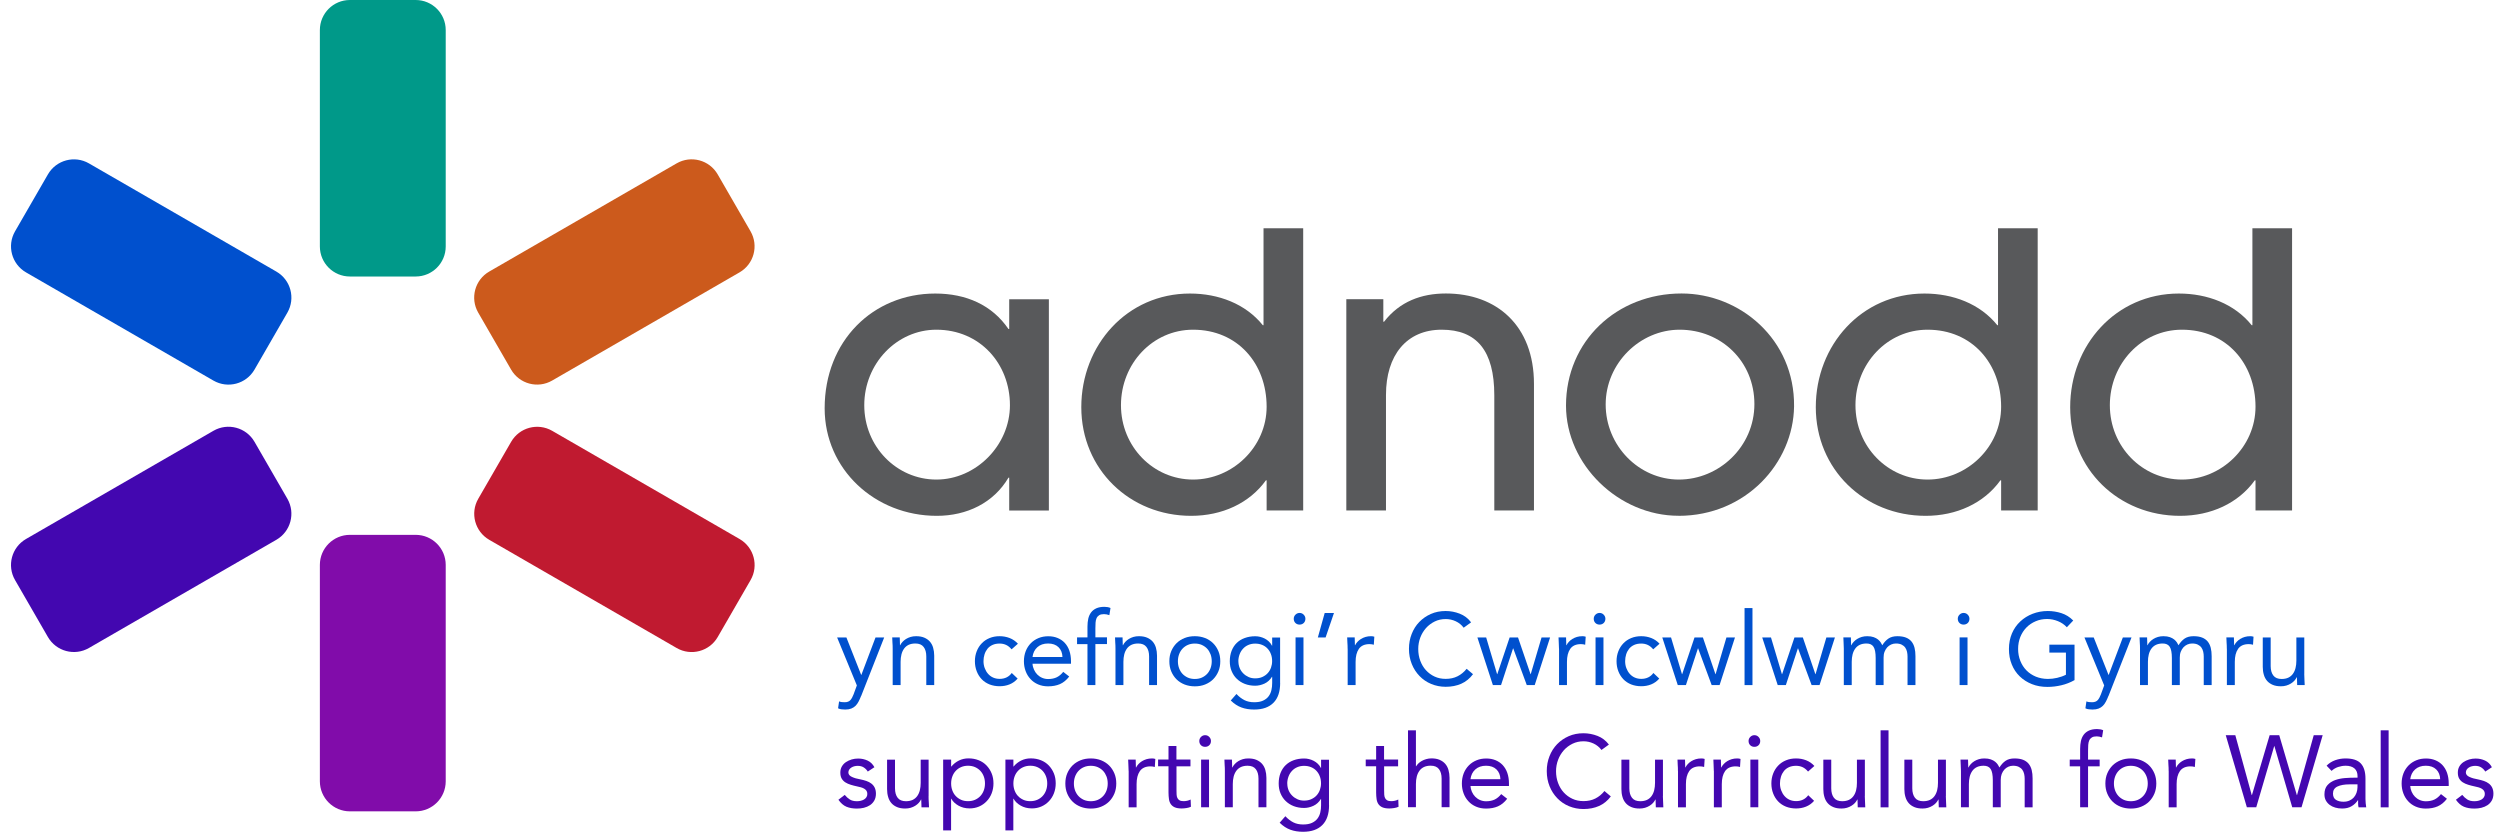 <svg width="279" height="93" viewBox="0 0 279 93" fill="none" xmlns="http://www.w3.org/2000/svg">
	<path d="M112.627 56.967V53.31H112.544C110.883 56.121 107.909 57.567 104.543 57.567C97.646 57.567 92.031 52.375 92.031 45.567C92.031 38.033 97.438 32.759 104.372 32.759C107.82 32.759 110.713 34.035 112.544 36.719H112.627V33.397H117.054V56.973H112.627V56.967ZM112.709 45.22C112.709 40.622 109.387 36.795 104.498 36.795C100.071 36.795 96.452 40.584 96.452 45.22C96.452 49.855 100.071 53.519 104.498 53.519C108.926 53.519 112.709 49.691 112.709 45.22Z" fill="#58595B"/>
	<path d="M141.356 56.967V53.607H141.274C139.443 56.158 136.38 57.567 132.931 57.567C126.079 57.567 120.673 52.376 120.673 45.441C120.673 38.506 125.782 32.759 132.799 32.759C135.988 32.759 139.013 33.909 140.927 36.29H141.009V25.477H145.436V56.967H141.35H141.356ZM133.146 36.795C128.637 36.795 125.1 40.584 125.1 45.22C125.1 49.855 128.719 53.519 133.146 53.519C137.573 53.519 141.356 49.862 141.356 45.39C141.356 40.584 138.123 36.795 133.146 36.795Z" fill="#58595B"/>
	<path d="M166.764 56.967V44.115C166.764 39.138 164.806 36.795 160.89 36.795C156.975 36.795 154.676 39.643 154.676 44.07V56.967H150.249V33.391H154.379V35.904H154.461C156.204 33.65 158.629 32.753 161.358 32.753C167.016 32.753 171.191 36.327 171.191 42.839V56.967H166.764Z" fill="#58595B"/>
	<path d="M187.321 57.56C180.684 57.56 174.766 51.902 174.766 45.264C174.766 38.071 180.425 32.753 187.662 32.753C194.174 32.753 200.3 37.862 200.218 45.352C200.136 51.649 194.856 57.567 187.321 57.567V57.56ZM187.448 36.795C183.02 36.795 179.193 40.54 179.193 45.138C179.193 49.736 182.894 53.519 187.366 53.519C191.837 53.519 195.791 49.862 195.791 45.093C195.791 40.325 192.09 36.795 187.448 36.795Z" fill="#58595B"/>
	<path d="M223.326 56.967V53.607H223.244C221.413 56.158 218.35 57.567 214.901 57.567C208.049 57.567 202.643 52.376 202.643 45.441C202.643 38.506 207.752 32.759 214.769 32.759C217.958 32.759 220.983 33.909 222.897 36.29H222.979V25.477H227.406V56.967H223.32H223.326ZM215.116 36.795C210.607 36.795 207.07 40.584 207.07 45.22C207.07 49.855 210.689 53.519 215.116 53.519C219.543 53.519 223.326 49.862 223.326 45.39C223.326 40.584 220.093 36.795 215.116 36.795Z" fill="#58595B"/>
	<path d="M251.715 56.967V53.607H251.633C249.802 56.158 246.739 57.567 243.29 57.567C236.438 57.567 231.032 52.376 231.032 45.441C231.032 38.506 236.141 32.759 243.158 32.759C246.347 32.759 249.372 33.909 251.286 36.29H251.368V25.477H255.795V56.967H251.709H251.715ZM243.505 36.795C238.996 36.795 235.459 40.584 235.459 45.22C235.459 49.855 239.078 53.519 243.505 53.519C247.932 53.519 251.715 49.862 251.715 45.39C251.715 40.584 248.482 36.795 243.505 36.795Z" fill="#58595B"/>
	<path d="M46.389 0H39.05C37.198 0 35.697 1.501 35.697 3.354V27.504C35.697 29.357 37.198 30.858 39.05 30.858H46.389C48.241 30.858 49.742 29.357 49.742 27.504V3.354C49.742 1.501 48.241 0 46.389 0Z" fill="#009989"/>
	<path d="M46.389 59.689H39.05C37.198 59.689 35.697 61.19 35.697 63.042V87.193C35.697 89.045 37.198 90.547 39.05 90.547H46.389C48.241 90.547 49.742 89.045 49.742 87.193V63.042C49.742 61.19 48.241 59.689 46.389 59.689Z" fill="#810CAA"/>
	<path d="M5.347 19.462L1.678 25.818C0.752 27.422 1.302 29.473 2.906 30.399L23.821 42.474C25.425 43.4 27.476 42.851 28.402 41.247L32.071 34.891C32.997 33.287 32.448 31.236 30.844 30.31L9.929 18.235C8.325 17.308 6.274 17.858 5.347 19.462Z" fill="#0050CE"/>
	<path d="M57.043 49.307L53.373 55.663C52.447 57.267 52.997 59.318 54.601 60.244L75.516 72.319C77.12 73.245 79.171 72.696 80.097 71.092L83.766 64.736C84.693 63.132 84.143 61.081 82.539 60.155L61.624 48.08C60.02 47.154 57.969 47.703 57.043 49.307Z" fill="#C01A30"/>
	<path d="M1.677 64.732L5.346 71.088C6.272 72.692 8.323 73.242 9.927 72.315L30.843 60.24C32.447 59.314 32.996 57.263 32.07 55.659L28.401 49.303C27.475 47.699 25.424 47.15 23.82 48.076L2.904 60.151C1.3 61.077 0.751 63.128 1.677 64.732Z" fill="#4307B0"/>
	<path d="M53.368 34.888L57.037 41.244C57.963 42.848 60.014 43.397 61.618 42.471L82.534 30.396C84.138 29.47 84.687 27.419 83.761 25.815L80.092 19.459C79.166 17.855 77.115 17.305 75.511 18.232L54.596 30.307C52.992 31.233 52.442 33.284 53.368 34.888Z" fill="#CC5A1C"/>
	<path d="M96.099 77.669C96.01 77.896 95.916 78.105 95.821 78.288C95.726 78.471 95.612 78.635 95.48 78.768C95.347 78.9 95.189 79.001 95 79.077C94.817 79.147 94.589 79.185 94.324 79.185C94.198 79.185 94.059 79.178 93.92 79.159C93.781 79.147 93.648 79.109 93.528 79.046L93.642 78.275C93.731 78.313 93.825 78.338 93.926 78.351C94.027 78.364 94.141 78.37 94.267 78.37C94.558 78.37 94.766 78.288 94.905 78.13C95.044 77.972 95.158 77.757 95.259 77.492L95.625 76.494L93.421 71.138H94.457L96.105 75.313H96.13L97.709 71.138H98.676L96.105 77.675L96.099 77.669Z" fill="#0050CE"/>
	<path d="M99.623 72.395C99.623 72.156 99.617 71.928 99.597 71.713C99.579 71.499 99.572 71.309 99.572 71.132H100.412C100.412 71.278 100.412 71.423 100.425 71.562C100.431 71.707 100.438 71.852 100.438 72.004H100.463C100.526 71.878 100.608 71.751 100.722 71.631C100.829 71.511 100.962 71.404 101.113 71.309C101.265 71.215 101.435 71.139 101.625 71.082C101.814 71.025 102.016 71 102.237 71C102.585 71 102.888 71.05 103.141 71.158C103.393 71.265 103.602 71.41 103.772 71.6C103.936 71.789 104.063 72.017 104.138 72.288C104.214 72.56 104.258 72.85 104.258 73.166V76.45H103.374V73.254C103.374 72.806 103.273 72.452 103.077 72.2C102.882 71.941 102.572 71.814 102.155 71.814C101.865 71.814 101.619 71.865 101.41 71.96C101.202 72.061 101.031 72.2 100.899 72.383C100.766 72.566 100.665 72.781 100.602 73.033C100.539 73.286 100.507 73.558 100.507 73.861V76.45H99.623V72.389V72.395Z" fill="#0050CE"/>
	<path d="M112.892 72.465C112.702 72.238 112.5 72.073 112.279 71.972C112.058 71.871 111.818 71.821 111.553 71.821C111.256 71.821 110.997 71.871 110.77 71.972C110.543 72.073 110.353 72.219 110.208 72.395C110.063 72.579 109.949 72.787 109.873 73.027C109.797 73.267 109.759 73.52 109.759 73.791C109.759 74.063 109.804 74.322 109.892 74.555C109.98 74.795 110.1 75.004 110.258 75.187C110.416 75.37 110.599 75.509 110.82 75.61C111.041 75.711 111.288 75.762 111.559 75.762C112.14 75.762 112.595 75.541 112.911 75.105L113.568 75.73C113.309 76.027 113.006 76.242 112.658 76.381C112.311 76.52 111.945 76.583 111.553 76.583C111.143 76.583 110.77 76.513 110.429 76.381C110.088 76.242 109.797 76.052 109.557 75.8C109.317 75.547 109.134 75.257 109.002 74.915C108.869 74.574 108.799 74.202 108.799 73.791C108.799 73.381 108.869 73.021 109.002 72.68C109.134 72.339 109.324 72.042 109.564 71.796C109.804 71.543 110.094 71.347 110.435 71.208C110.77 71.069 111.143 71 111.553 71C111.964 71 112.317 71.069 112.671 71.202C113.025 71.341 113.334 71.549 113.599 71.84L112.892 72.465Z" fill="#0050CE"/>
	<path d="M119.334 75.49C119.018 75.901 118.664 76.185 118.285 76.349C117.906 76.513 117.464 76.595 116.965 76.595C116.549 76.595 116.176 76.52 115.841 76.374C115.507 76.229 115.222 76.027 114.995 75.774C114.761 75.522 114.584 75.231 114.458 74.89C114.332 74.549 114.269 74.183 114.269 73.798C114.269 73.387 114.338 73.008 114.471 72.667C114.603 72.326 114.799 72.029 115.039 71.783C115.279 71.537 115.57 71.347 115.904 71.208C116.239 71.069 116.599 71.006 116.997 71.006C117.37 71.006 117.711 71.069 118.02 71.196C118.33 71.322 118.601 71.505 118.822 71.739C119.043 71.979 119.22 72.269 119.34 72.617C119.46 72.964 119.523 73.356 119.523 73.791V74.076H115.229C115.241 74.303 115.298 74.524 115.393 74.732C115.488 74.941 115.608 75.124 115.759 75.275C115.911 75.427 116.088 75.553 116.296 75.642C116.498 75.73 116.725 75.781 116.965 75.781C117.351 75.781 117.679 75.711 117.944 75.579C118.21 75.446 118.45 75.244 118.658 74.979L119.328 75.503L119.334 75.49ZM118.57 73.318C118.557 72.863 118.405 72.497 118.128 72.225C117.85 71.953 117.458 71.814 116.965 71.814C116.473 71.814 116.075 71.953 115.772 72.225C115.469 72.497 115.286 72.863 115.229 73.318H118.57Z" fill="#0050CE"/>
	<path d="M121.361 71.884H120.199V71.132H121.361V69.939C121.361 69.61 121.393 69.314 121.45 69.048C121.513 68.777 121.614 68.549 121.765 68.347C121.911 68.151 122.106 68 122.353 67.886C122.593 67.779 122.896 67.722 123.25 67.722C123.363 67.722 123.483 67.735 123.616 67.754C123.742 67.779 123.85 67.811 123.932 67.855L123.805 68.65C123.591 68.575 123.395 68.537 123.205 68.537C122.978 68.537 122.801 68.575 122.668 68.657C122.542 68.739 122.441 68.846 122.378 68.985C122.315 69.124 122.277 69.295 122.264 69.49C122.252 69.686 122.245 69.901 122.245 70.128V71.126H123.54V71.878H122.245V76.45H121.361V71.878V71.884Z" fill="#0050CE"/>
	<path d="M124.487 72.395C124.487 72.156 124.481 71.928 124.462 71.713C124.443 71.499 124.437 71.309 124.437 71.132H125.277C125.277 71.278 125.277 71.423 125.289 71.562C125.296 71.707 125.302 71.852 125.302 72.004H125.327C125.391 71.878 125.473 71.751 125.586 71.631C125.694 71.511 125.826 71.404 125.978 71.309C126.129 71.215 126.3 71.139 126.489 71.082C126.679 71.025 126.881 71 127.102 71C127.449 71 127.753 71.05 128.005 71.158C128.258 71.265 128.466 71.41 128.637 71.6C128.801 71.789 128.927 72.017 129.003 72.288C129.079 72.56 129.123 72.85 129.123 73.166V76.45H128.239V73.254C128.239 72.806 128.138 72.452 127.942 72.2C127.746 71.941 127.437 71.814 127.02 71.814C126.729 71.814 126.483 71.865 126.275 71.96C126.066 72.061 125.896 72.2 125.763 72.383C125.631 72.566 125.529 72.781 125.466 73.033C125.403 73.286 125.372 73.558 125.372 73.861V76.45H124.487V72.389V72.395Z" fill="#0050CE"/>
	<path d="M130.5 73.798C130.5 73.381 130.569 73.002 130.715 72.661C130.86 72.32 131.056 72.029 131.308 71.777C131.561 71.53 131.858 71.341 132.205 71.202C132.553 71.063 132.931 71 133.342 71C133.752 71 134.131 71.069 134.479 71.202C134.826 71.341 135.129 71.53 135.376 71.777C135.628 72.023 135.824 72.32 135.969 72.661C136.115 73.002 136.184 73.381 136.184 73.798C136.184 74.214 136.115 74.593 135.969 74.934C135.824 75.275 135.628 75.566 135.376 75.819C135.123 76.065 134.826 76.254 134.479 76.393C134.131 76.532 133.752 76.595 133.342 76.595C132.931 76.595 132.553 76.526 132.205 76.393C131.858 76.254 131.555 76.065 131.308 75.819C131.056 75.572 130.86 75.275 130.715 74.934C130.569 74.593 130.5 74.214 130.5 73.798ZM131.454 73.798C131.454 74.075 131.498 74.334 131.586 74.574C131.675 74.814 131.801 75.023 131.965 75.2C132.129 75.376 132.331 75.515 132.565 75.623C132.799 75.724 133.058 75.774 133.342 75.774C133.626 75.774 133.891 75.724 134.119 75.623C134.346 75.522 134.548 75.383 134.719 75.2C134.883 75.023 135.009 74.814 135.098 74.574C135.186 74.334 135.23 74.075 135.23 73.798C135.23 73.52 135.186 73.254 135.098 73.021C135.009 72.787 134.883 72.572 134.719 72.395C134.555 72.219 134.352 72.08 134.119 71.972C133.885 71.871 133.626 71.821 133.342 71.821C133.058 71.821 132.792 71.871 132.565 71.972C132.331 72.073 132.136 72.212 131.965 72.395C131.801 72.572 131.675 72.781 131.586 73.021C131.498 73.261 131.454 73.52 131.454 73.798Z" fill="#0050CE"/>
	<path d="M142.866 76.216C142.866 77.189 142.62 77.922 142.121 78.427C141.622 78.932 140.908 79.185 139.967 79.185C139.443 79.185 138.969 79.109 138.552 78.957C138.135 78.806 137.731 78.547 137.352 78.174L137.99 77.448C138.268 77.751 138.571 77.978 138.881 78.136C139.196 78.294 139.556 78.37 139.967 78.37C140.378 78.37 140.687 78.313 140.952 78.193C141.211 78.073 141.42 77.915 141.571 77.713C141.723 77.511 141.83 77.284 141.887 77.025C141.95 76.766 141.975 76.501 141.975 76.216V75.534H141.95C141.735 75.875 141.464 76.128 141.123 76.286C140.782 76.444 140.434 76.526 140.074 76.526C139.658 76.526 139.272 76.457 138.925 76.324C138.578 76.191 138.274 75.995 138.028 75.755C137.775 75.515 137.586 75.225 137.447 74.89C137.308 74.555 137.245 74.195 137.245 73.798C137.245 73.368 137.314 72.977 137.447 72.629C137.586 72.282 137.775 71.985 138.022 71.751C138.268 71.511 138.565 71.328 138.912 71.202C139.26 71.076 139.645 71.006 140.074 71.006C140.258 71.006 140.441 71.025 140.617 71.069C140.801 71.114 140.977 71.177 141.148 71.265C141.319 71.353 141.47 71.461 141.609 71.594C141.748 71.726 141.862 71.878 141.95 72.055H141.975V71.145H142.86V76.229L142.866 76.216ZM138.205 73.798C138.205 74.069 138.255 74.322 138.35 74.555C138.445 74.789 138.584 74.985 138.754 75.155C138.925 75.326 139.121 75.459 139.348 75.56C139.575 75.661 139.815 75.705 140.074 75.705C140.378 75.705 140.649 75.654 140.883 75.547C141.116 75.44 141.319 75.301 141.476 75.124C141.641 74.947 141.761 74.739 141.843 74.511C141.925 74.284 141.969 74.038 141.969 73.779C141.969 73.488 141.925 73.229 141.83 72.989C141.742 72.749 141.609 72.541 141.445 72.37C141.281 72.193 141.079 72.061 140.845 71.966C140.611 71.871 140.352 71.827 140.074 71.827C139.796 71.827 139.538 71.878 139.31 71.979C139.076 72.08 138.881 72.219 138.717 72.402C138.552 72.579 138.426 72.787 138.338 73.027C138.249 73.267 138.199 73.526 138.199 73.804L138.205 73.798Z" fill="#0050CE"/>
	<path d="M144.382 69.055C144.382 68.878 144.445 68.726 144.571 68.6C144.697 68.474 144.849 68.404 145.032 68.404C145.215 68.404 145.367 68.467 145.493 68.6C145.62 68.733 145.683 68.878 145.683 69.055C145.683 69.244 145.62 69.402 145.5 69.522C145.38 69.642 145.222 69.705 145.032 69.705C144.843 69.705 144.685 69.642 144.565 69.522C144.445 69.402 144.382 69.244 144.382 69.055ZM144.584 71.132H145.468V76.45H144.584V71.132Z" fill="#0050CE"/>
	<path d="M147.937 71.139H147.072L147.836 68.41H148.872L147.937 71.139Z" fill="#0050CE"/>
	<path d="M150.394 72.395C150.394 72.156 150.388 71.928 150.369 71.713C150.35 71.499 150.344 71.309 150.344 71.132H151.184C151.184 71.278 151.184 71.423 151.196 71.562C151.203 71.707 151.209 71.852 151.209 72.004H151.234C151.297 71.878 151.379 71.751 151.493 71.631C151.6 71.511 151.733 71.404 151.885 71.309C152.036 71.215 152.207 71.139 152.396 71.082C152.586 71.025 152.788 71 153.009 71C153.072 71 153.129 71 153.192 71.012C153.255 71.025 153.312 71.038 153.375 71.057L153.318 71.953C153.167 71.909 153.009 71.884 152.838 71.884C152.295 71.884 151.897 72.061 151.651 72.414C151.405 72.768 151.285 73.248 151.285 73.867V76.456H150.4V72.395H150.394Z" fill="#0050CE"/>
	<path d="M163.354 70.065C163.114 69.737 162.81 69.497 162.457 69.333C162.103 69.168 161.731 69.086 161.345 69.086C160.897 69.086 160.486 69.175 160.114 69.358C159.741 69.541 159.413 69.787 159.141 70.091C158.87 70.4 158.655 70.754 158.503 71.158C158.352 71.562 158.276 71.985 158.276 72.427C158.276 72.895 158.352 73.337 158.503 73.741C158.655 74.145 158.863 74.499 159.135 74.796C159.406 75.092 159.728 75.332 160.101 75.503C160.474 75.68 160.891 75.762 161.345 75.762C161.838 75.762 162.28 75.667 162.665 75.471C163.05 75.276 163.392 74.998 163.676 74.638L164.389 75.238C164.023 75.724 163.587 76.078 163.076 76.305C162.564 76.532 161.983 76.646 161.339 76.646C160.764 76.646 160.227 76.539 159.722 76.33C159.217 76.122 158.787 75.825 158.421 75.446C158.055 75.067 157.764 74.625 157.556 74.107C157.347 73.589 157.24 73.027 157.24 72.415C157.24 71.802 157.341 71.272 157.543 70.754C157.745 70.236 158.023 69.794 158.39 69.415C158.756 69.036 159.185 68.739 159.684 68.518C160.183 68.297 160.733 68.189 161.333 68.189C161.876 68.189 162.4 68.29 162.905 68.486C163.41 68.682 163.834 69.004 164.175 69.453L163.347 70.053L163.354 70.065Z" fill="#0050CE"/>
	<path d="M171.267 76.456H170.389L168.88 72.364H168.855L167.516 76.456H166.606L164.876 71.138H165.855L167.074 75.231H167.099L168.476 71.138H169.41L170.806 75.231H170.831L172.038 71.138H172.991L171.274 76.456H171.267Z" fill="#0050CE"/>
	<path d="M173.983 72.395C173.983 72.156 173.976 71.928 173.957 71.713C173.938 71.499 173.932 71.309 173.932 71.132H174.772C174.772 71.278 174.772 71.423 174.785 71.562C174.791 71.707 174.797 71.852 174.797 72.004H174.823C174.886 71.878 174.968 71.751 175.082 71.631C175.189 71.511 175.322 71.404 175.473 71.309C175.625 71.215 175.795 71.139 175.985 71.082C176.174 71.025 176.376 71 176.597 71C176.661 71 176.717 71 176.781 71.012C176.844 71.025 176.901 71.038 176.964 71.057L176.907 71.953C176.755 71.909 176.597 71.884 176.427 71.884C175.884 71.884 175.486 72.061 175.239 72.414C174.993 72.768 174.873 73.248 174.873 73.867V76.456H173.989V72.395H173.983Z" fill="#0050CE"/>
	<path d="M177.861 69.055C177.861 68.878 177.924 68.726 178.05 68.6C178.176 68.474 178.328 68.404 178.511 68.404C178.694 68.404 178.846 68.467 178.972 68.6C179.098 68.733 179.162 68.878 179.162 69.055C179.162 69.244 179.098 69.402 178.978 69.522C178.858 69.642 178.701 69.705 178.511 69.705C178.322 69.705 178.164 69.642 178.044 69.522C177.924 69.402 177.861 69.244 177.861 69.055ZM178.063 71.132H178.947V76.45H178.063V71.132Z" fill="#0050CE"/>
	<path d="M184.498 72.465C184.309 72.238 184.107 72.073 183.886 71.972C183.665 71.871 183.425 71.821 183.159 71.821C182.863 71.821 182.604 71.871 182.376 71.972C182.149 72.073 181.959 72.219 181.814 72.395C181.669 72.579 181.555 72.787 181.479 73.027C181.404 73.267 181.366 73.52 181.366 73.791C181.366 74.063 181.41 74.322 181.498 74.555C181.587 74.795 181.707 75.004 181.865 75.187C182.023 75.37 182.206 75.509 182.427 75.61C182.648 75.711 182.894 75.762 183.166 75.762C183.747 75.762 184.201 75.541 184.517 75.105L185.174 75.73C184.915 76.027 184.612 76.242 184.265 76.381C183.917 76.52 183.551 76.583 183.159 76.583C182.749 76.583 182.376 76.513 182.035 76.381C181.694 76.242 181.404 76.052 181.164 75.8C180.924 75.547 180.74 75.257 180.608 74.915C180.475 74.574 180.406 74.202 180.406 73.791C180.406 73.381 180.475 73.021 180.608 72.68C180.74 72.339 180.93 72.042 181.17 71.796C181.41 71.543 181.7 71.347 182.041 71.208C182.376 71.069 182.749 71 183.159 71C183.57 71 183.924 71.069 184.277 71.202C184.631 71.341 184.94 71.549 185.206 71.84L184.498 72.465Z" fill="#0050CE"/>
	<path d="M191.9 76.456H191.022L189.513 72.364H189.488L188.149 76.456H187.239L185.509 71.138H186.488L187.707 75.231H187.732L189.109 71.138H190.043L191.439 75.231H191.464L192.671 71.138H193.624L191.906 76.456H191.9Z" fill="#0050CE"/>
	<path d="M194.692 67.861H195.576V76.457H194.692V67.861Z" fill="#0050CE"/>
	<path d="M203.053 76.456H202.176L200.666 72.364H200.641L199.302 76.456H198.393L196.662 71.138H197.641L198.86 75.231H198.885L200.262 71.138H201.197L202.592 75.231H202.618L203.824 71.138H204.778L203.06 76.456H203.053Z" fill="#0050CE"/>
	<path d="M205.769 72.395C205.769 72.156 205.763 71.928 205.744 71.713C205.725 71.499 205.719 71.309 205.719 71.132H206.559C206.559 71.278 206.559 71.423 206.571 71.562C206.578 71.707 206.584 71.852 206.584 72.004H206.609C206.672 71.878 206.754 71.751 206.868 71.631C206.975 71.511 207.108 71.404 207.26 71.309C207.411 71.215 207.582 71.139 207.771 71.082C207.961 71.025 208.163 71 208.384 71C208.674 71 208.914 71.038 209.104 71.107C209.3 71.177 209.458 71.265 209.584 71.366C209.71 71.467 209.811 71.581 209.887 71.695C209.956 71.814 210.02 71.915 210.064 72.01C210.26 71.695 210.487 71.442 210.746 71.265C211.005 71.088 211.34 71 211.744 71C212.123 71 212.438 71.05 212.697 71.151C212.956 71.252 213.165 71.404 213.323 71.593C213.481 71.789 213.594 72.023 213.664 72.301C213.733 72.579 213.765 72.888 213.765 73.229V76.456H212.881V73.273C212.881 73.09 212.862 72.913 212.824 72.737C212.786 72.56 212.716 72.408 212.622 72.269C212.521 72.13 212.388 72.023 212.224 71.941C212.06 71.859 211.845 71.814 211.586 71.814C211.396 71.814 211.22 71.852 211.049 71.928C210.885 72.004 210.733 72.111 210.613 72.244C210.493 72.377 210.392 72.547 210.316 72.737C210.241 72.926 210.209 73.147 210.209 73.381V76.45H209.325V73.438C209.325 72.844 209.243 72.427 209.085 72.181C208.927 71.934 208.662 71.814 208.302 71.814C208.011 71.814 207.765 71.865 207.557 71.96C207.348 72.061 207.178 72.2 207.045 72.383C206.912 72.566 206.811 72.781 206.748 73.033C206.685 73.286 206.653 73.558 206.653 73.861V76.45H205.769V72.389V72.395Z" fill="#0050CE"/>
	<path d="M218.489 69.055C218.489 68.878 218.552 68.726 218.678 68.6C218.805 68.474 218.956 68.404 219.139 68.404C219.323 68.404 219.474 68.467 219.6 68.6C219.727 68.733 219.79 68.878 219.79 69.055C219.79 69.244 219.727 69.402 219.607 69.522C219.487 69.642 219.329 69.705 219.139 69.705C218.95 69.705 218.792 69.642 218.672 69.522C218.552 69.402 218.489 69.244 218.489 69.055ZM218.691 71.132H219.575V76.45H218.691V71.132Z" fill="#0050CE"/>
	<path d="M231.505 75.907C231.044 76.166 230.558 76.356 230.046 76.475C229.535 76.596 229.017 76.659 228.493 76.659C227.861 76.659 227.287 76.558 226.762 76.349C226.238 76.141 225.79 75.857 225.404 75.484C225.019 75.111 224.722 74.669 224.514 74.151C224.299 73.633 224.198 73.059 224.198 72.427C224.198 71.796 224.312 71.215 224.533 70.69C224.754 70.173 225.063 69.731 225.461 69.358C225.859 68.985 226.314 68.701 226.838 68.499C227.362 68.297 227.924 68.189 228.531 68.189C229.061 68.189 229.573 68.272 230.059 68.429C230.545 68.587 230.987 68.859 231.373 69.251L230.659 70.002C230.387 69.705 230.053 69.478 229.661 69.32C229.27 69.162 228.872 69.08 228.461 69.08C228 69.08 227.571 69.162 227.179 69.333C226.788 69.497 226.44 69.731 226.15 70.027C225.859 70.324 225.632 70.678 225.468 71.082C225.303 71.493 225.221 71.941 225.221 72.421C225.221 72.901 225.303 73.343 225.468 73.754C225.632 74.164 225.859 74.518 226.15 74.814C226.44 75.111 226.794 75.345 227.204 75.516C227.615 75.68 228.063 75.768 228.556 75.768C228.884 75.768 229.225 75.73 229.579 75.648C229.933 75.566 230.261 75.452 230.558 75.301V72.831H228.708V71.947H231.518V75.901L231.505 75.907Z" fill="#0050CE"/>
	<path d="M235.301 77.669C235.213 77.896 235.118 78.105 235.023 78.288C234.928 78.471 234.815 78.635 234.682 78.768C234.549 78.9 234.391 79.001 234.202 79.077C234.019 79.147 233.792 79.185 233.526 79.185C233.4 79.185 233.261 79.178 233.122 79.159C232.983 79.147 232.85 79.109 232.73 79.046L232.844 78.275C232.933 78.313 233.027 78.338 233.128 78.351C233.229 78.364 233.343 78.37 233.469 78.37C233.76 78.37 233.968 78.288 234.107 78.13C234.246 77.972 234.36 77.757 234.461 77.492L234.827 76.494L232.623 71.138H233.659L235.307 75.313H235.333L236.911 71.138H237.878L235.307 77.675L235.301 77.669Z" fill="#0050CE"/>
	<path d="M238.825 72.395C238.825 72.156 238.819 71.928 238.8 71.713C238.781 71.499 238.775 71.309 238.775 71.132H239.615C239.615 71.278 239.615 71.423 239.627 71.562C239.634 71.707 239.64 71.852 239.64 72.004H239.665C239.728 71.878 239.81 71.751 239.924 71.631C240.031 71.511 240.164 71.404 240.316 71.309C240.467 71.215 240.638 71.139 240.827 71.082C241.017 71.025 241.219 71 241.44 71C241.73 71 241.97 71.038 242.16 71.107C242.356 71.177 242.513 71.265 242.64 71.366C242.766 71.467 242.867 71.581 242.943 71.695C243.012 71.814 243.076 71.915 243.12 72.01C243.316 71.695 243.543 71.442 243.802 71.265C244.061 71.088 244.396 71 244.8 71C245.179 71 245.494 71.05 245.753 71.151C246.012 71.252 246.221 71.404 246.379 71.593C246.537 71.789 246.65 72.023 246.72 72.301C246.789 72.579 246.821 72.888 246.821 73.229V76.456H245.937V73.273C245.937 73.09 245.918 72.913 245.88 72.737C245.842 72.56 245.772 72.408 245.678 72.269C245.577 72.13 245.444 72.023 245.28 71.941C245.116 71.859 244.901 71.814 244.642 71.814C244.452 71.814 244.276 71.852 244.105 71.928C243.941 72.004 243.789 72.111 243.669 72.244C243.549 72.377 243.448 72.547 243.372 72.737C243.297 72.926 243.265 73.147 243.265 73.381V76.45H242.381V73.438C242.381 72.844 242.299 72.427 242.141 72.181C241.983 71.934 241.718 71.814 241.358 71.814C241.067 71.814 240.821 71.865 240.613 71.96C240.404 72.061 240.234 72.2 240.101 72.383C239.968 72.566 239.867 72.781 239.804 73.033C239.741 73.286 239.709 73.558 239.709 73.861V76.45H238.825V72.389V72.395Z" fill="#0050CE"/>
	<path d="M248.513 72.395C248.513 72.156 248.507 71.928 248.488 71.713C248.469 71.499 248.463 71.309 248.463 71.132H249.303C249.303 71.278 249.303 71.423 249.316 71.562C249.322 71.707 249.328 71.852 249.328 72.004H249.353C249.417 71.878 249.499 71.751 249.612 71.631C249.72 71.511 249.852 71.404 250.004 71.309C250.155 71.215 250.326 71.139 250.515 71.082C250.705 71.025 250.907 71 251.128 71C251.191 71 251.248 71 251.311 71.012C251.374 71.025 251.431 71.038 251.494 71.057L251.438 71.953C251.286 71.909 251.128 71.884 250.958 71.884C250.414 71.884 250.017 72.061 249.77 72.414C249.524 72.768 249.404 73.248 249.404 73.867V76.456H248.52V72.395H248.513Z" fill="#0050CE"/>
	<path d="M257.153 75.193C257.153 75.433 257.159 75.66 257.178 75.875C257.191 76.09 257.204 76.279 257.204 76.456H256.364C256.364 76.311 256.364 76.166 256.351 76.027C256.345 75.882 256.338 75.736 256.338 75.585H256.313C256.25 75.711 256.168 75.837 256.06 75.957C255.953 76.077 255.82 76.185 255.669 76.279C255.517 76.374 255.347 76.45 255.157 76.507C254.968 76.564 254.766 76.589 254.545 76.589C254.197 76.589 253.894 76.538 253.642 76.431C253.389 76.324 253.174 76.178 253.01 75.989C252.846 75.799 252.72 75.572 252.644 75.3C252.562 75.029 252.524 74.738 252.524 74.423V71.138H253.408V74.334C253.408 74.783 253.509 75.136 253.705 75.389C253.901 75.648 254.21 75.774 254.627 75.774C254.917 75.774 255.164 75.724 255.372 75.629C255.581 75.528 255.751 75.389 255.884 75.206C256.016 75.023 256.117 74.808 256.18 74.555C256.244 74.303 256.275 74.031 256.275 73.728V71.138H257.159V75.2L257.153 75.193Z" fill="#0050CE"/>
	<path d="M94.261 88.696C94.438 88.917 94.627 89.088 94.836 89.221C95.044 89.353 95.309 89.416 95.625 89.416C95.764 89.416 95.897 89.404 96.042 89.372C96.181 89.341 96.307 89.29 96.421 89.227C96.535 89.157 96.623 89.075 96.692 88.968C96.762 88.867 96.793 88.74 96.793 88.602C96.793 88.463 96.762 88.343 96.699 88.248C96.636 88.159 96.547 88.077 96.44 88.014C96.332 87.951 96.213 87.9 96.073 87.863C95.935 87.825 95.796 87.793 95.65 87.762C95.398 87.711 95.164 87.648 94.937 87.578C94.709 87.509 94.514 87.421 94.343 87.313C94.173 87.206 94.034 87.061 93.933 86.89C93.832 86.719 93.781 86.492 93.781 86.221C93.781 85.962 93.838 85.734 93.951 85.538C94.065 85.343 94.217 85.178 94.406 85.052C94.596 84.926 94.81 84.825 95.044 84.755C95.278 84.686 95.524 84.654 95.77 84.654C96.149 84.654 96.497 84.73 96.825 84.882C97.147 85.033 97.4 85.279 97.583 85.621L96.844 86.107C96.73 85.917 96.579 85.766 96.396 85.646C96.213 85.526 95.985 85.469 95.72 85.469C95.6 85.469 95.474 85.482 95.354 85.513C95.227 85.545 95.114 85.589 95.019 85.652C94.918 85.715 94.836 85.791 94.772 85.886C94.709 85.981 94.678 86.088 94.678 86.208C94.678 86.322 94.716 86.416 94.785 86.499C94.855 86.581 94.956 86.65 95.082 86.707C95.208 86.764 95.354 86.82 95.511 86.865C95.676 86.909 95.84 86.947 96.017 86.978C96.25 87.023 96.478 87.086 96.686 87.155C96.895 87.225 97.084 87.326 97.242 87.446C97.4 87.566 97.526 87.717 97.615 87.9C97.703 88.084 97.754 88.305 97.754 88.57C97.754 88.873 97.69 89.132 97.57 89.341C97.45 89.555 97.286 89.726 97.09 89.858C96.888 89.991 96.661 90.086 96.408 90.149C96.156 90.212 95.897 90.237 95.632 90.237C95.177 90.237 94.785 90.168 94.457 90.029C94.128 89.89 93.832 89.631 93.566 89.252L94.274 88.709L94.261 88.696Z" fill="#4307B0"/>
	<path d="M103.627 88.835C103.627 89.075 103.633 89.302 103.652 89.517C103.671 89.732 103.678 89.921 103.678 90.098H102.838C102.838 89.953 102.838 89.808 102.825 89.669C102.819 89.523 102.812 89.378 102.812 89.227H102.787C102.724 89.353 102.642 89.479 102.534 89.599C102.427 89.719 102.294 89.827 102.143 89.921C101.991 90.016 101.821 90.092 101.631 90.149C101.442 90.206 101.24 90.231 101.019 90.231C100.671 90.231 100.368 90.18 100.116 90.073C99.863 89.966 99.648 89.82 99.484 89.631C99.32 89.441 99.194 89.214 99.118 88.942C99.036 88.671 98.998 88.38 98.998 88.064V84.78H99.882V87.976C99.882 88.424 99.983 88.778 100.179 89.031C100.374 89.29 100.684 89.416 101.101 89.416C101.391 89.416 101.638 89.365 101.846 89.271C102.054 89.17 102.225 89.031 102.358 88.848C102.49 88.665 102.591 88.45 102.654 88.197C102.718 87.945 102.749 87.673 102.749 87.37V84.78H103.633V88.841L103.627 88.835Z" fill="#4307B0"/>
	<path d="M105.263 84.774H106.147V85.545H106.172C106.412 85.254 106.696 85.033 107.019 84.875C107.341 84.717 107.694 84.635 108.08 84.635C108.496 84.635 108.875 84.705 109.223 84.844C109.57 84.983 109.861 85.178 110.101 85.431C110.341 85.684 110.53 85.974 110.669 86.315C110.808 86.656 110.871 87.029 110.871 87.427C110.871 87.825 110.802 88.197 110.669 88.538C110.536 88.879 110.347 89.176 110.107 89.422C109.867 89.675 109.583 89.871 109.261 90.01C108.938 90.149 108.585 90.218 108.212 90.218C107.732 90.218 107.315 90.111 106.955 89.903C106.595 89.694 106.33 89.441 106.166 89.138H106.141V92.675H105.256V84.762L105.263 84.774ZM106.147 87.433C106.147 87.711 106.191 87.97 106.28 88.21C106.368 88.45 106.494 88.658 106.659 88.835C106.823 89.012 107.025 89.151 107.259 89.258C107.492 89.366 107.751 89.41 108.035 89.41C108.32 89.41 108.585 89.359 108.812 89.258C109.04 89.157 109.242 89.018 109.412 88.835C109.576 88.658 109.703 88.45 109.791 88.21C109.879 87.97 109.924 87.711 109.924 87.433C109.924 87.155 109.879 86.89 109.791 86.656C109.703 86.416 109.576 86.208 109.412 86.031C109.248 85.854 109.046 85.715 108.812 85.608C108.578 85.507 108.32 85.456 108.035 85.456C107.751 85.456 107.486 85.507 107.259 85.608C107.025 85.709 106.829 85.848 106.659 86.031C106.494 86.208 106.368 86.416 106.28 86.656C106.191 86.896 106.147 87.155 106.147 87.433Z" fill="#4307B0"/>
	<path d="M112.21 84.774H113.094V85.545H113.119C113.359 85.254 113.644 85.033 113.966 84.875C114.288 84.717 114.641 84.635 115.027 84.635C115.443 84.635 115.822 84.705 116.17 84.844C116.517 84.983 116.808 85.178 117.048 85.431C117.288 85.684 117.477 85.974 117.616 86.315C117.755 86.656 117.818 87.029 117.818 87.427C117.818 87.825 117.749 88.197 117.616 88.538C117.483 88.879 117.294 89.176 117.054 89.422C116.814 89.675 116.53 89.871 116.208 90.01C115.886 90.149 115.532 90.218 115.159 90.218C114.679 90.218 114.262 90.111 113.902 89.903C113.542 89.694 113.277 89.441 113.113 89.138H113.088V92.675H112.204V84.762L112.21 84.774ZM113.094 87.433C113.094 87.711 113.138 87.97 113.227 88.21C113.315 88.45 113.441 88.658 113.606 88.835C113.77 89.012 113.972 89.151 114.206 89.258C114.439 89.366 114.698 89.41 114.982 89.41C115.267 89.41 115.532 89.359 115.759 89.258C115.987 89.157 116.189 89.018 116.359 88.835C116.523 88.658 116.65 88.45 116.738 88.21C116.827 87.97 116.871 87.711 116.871 87.433C116.871 87.155 116.827 86.89 116.738 86.656C116.65 86.416 116.523 86.208 116.359 86.031C116.195 85.854 115.993 85.715 115.759 85.608C115.526 85.507 115.267 85.456 114.982 85.456C114.698 85.456 114.433 85.507 114.206 85.608C113.972 85.709 113.776 85.848 113.606 86.031C113.441 86.208 113.315 86.416 113.227 86.656C113.138 86.896 113.094 87.155 113.094 87.433Z" fill="#4307B0"/>
	<path d="M118.892 87.439C118.892 87.023 118.961 86.644 119.107 86.303C119.252 85.962 119.448 85.671 119.7 85.418C119.953 85.172 120.25 84.983 120.597 84.844C120.945 84.705 121.323 84.642 121.734 84.642C122.144 84.642 122.523 84.711 122.871 84.844C123.218 84.983 123.521 85.172 123.768 85.418C124.02 85.665 124.216 85.962 124.361 86.303C124.507 86.644 124.576 87.023 124.576 87.439C124.576 87.856 124.507 88.235 124.361 88.576C124.216 88.917 124.02 89.208 123.768 89.46C123.515 89.707 123.218 89.896 122.871 90.035C122.523 90.174 122.144 90.237 121.734 90.237C121.323 90.237 120.945 90.168 120.597 90.035C120.25 89.896 119.947 89.707 119.7 89.46C119.448 89.214 119.252 88.917 119.107 88.576C118.961 88.235 118.892 87.856 118.892 87.439ZM119.846 87.439C119.846 87.717 119.89 87.976 119.978 88.216C120.067 88.456 120.193 88.665 120.357 88.841C120.521 89.018 120.723 89.157 120.957 89.265C121.191 89.366 121.45 89.416 121.734 89.416C122.018 89.416 122.283 89.366 122.511 89.265C122.738 89.164 122.94 89.025 123.111 88.841C123.275 88.665 123.401 88.456 123.49 88.216C123.578 87.976 123.622 87.717 123.622 87.439C123.622 87.162 123.578 86.896 123.49 86.663C123.401 86.429 123.275 86.214 123.111 86.037C122.947 85.861 122.744 85.722 122.511 85.614C122.277 85.513 122.018 85.463 121.734 85.463C121.45 85.463 121.185 85.513 120.957 85.614C120.723 85.715 120.528 85.854 120.357 86.037C120.193 86.214 120.067 86.423 119.978 86.663C119.89 86.903 119.846 87.162 119.846 87.439Z" fill="#4307B0"/>
	<path d="M125.953 86.037C125.953 85.797 125.946 85.57 125.927 85.355C125.908 85.141 125.902 84.951 125.902 84.774H126.742C126.742 84.919 126.742 85.065 126.755 85.204C126.761 85.349 126.767 85.494 126.767 85.646H126.793C126.856 85.519 126.938 85.393 127.052 85.273C127.159 85.153 127.292 85.046 127.443 84.951C127.595 84.856 127.765 84.781 127.955 84.724C128.144 84.667 128.346 84.642 128.567 84.642C128.63 84.642 128.687 84.642 128.75 84.654C128.814 84.667 128.87 84.68 128.934 84.698L128.877 85.595C128.725 85.551 128.567 85.526 128.397 85.526C127.854 85.526 127.456 85.703 127.209 86.056C126.963 86.41 126.843 86.89 126.843 87.509V90.098H125.959V86.037H125.953Z" fill="#4307B0"/>
	<path d="M132.862 85.526H131.296V88.185C131.296 88.362 131.296 88.519 131.308 88.671C131.315 88.816 131.346 88.949 131.397 89.056C131.447 89.164 131.529 89.252 131.637 89.315C131.744 89.378 131.896 89.41 132.091 89.41C132.218 89.41 132.35 89.397 132.489 89.366C132.628 89.334 132.755 89.29 132.875 89.227L132.906 90.035C132.755 90.105 132.584 90.155 132.401 90.18C132.218 90.206 132.041 90.225 131.87 90.225C131.555 90.225 131.296 90.18 131.106 90.098C130.917 90.016 130.771 89.896 130.664 89.745C130.557 89.593 130.487 89.404 130.456 89.183C130.424 88.962 130.405 88.709 130.405 88.437V85.513H129.243V84.762H130.405V83.252H131.289V84.762H132.856V85.513L132.862 85.526Z" fill="#4307B0"/>
	<path d="M133.841 82.696C133.841 82.52 133.904 82.368 134.03 82.242C134.157 82.115 134.308 82.046 134.491 82.046C134.674 82.046 134.826 82.109 134.952 82.242C135.079 82.374 135.142 82.52 135.142 82.696C135.142 82.886 135.079 83.044 134.959 83.164C134.839 83.284 134.681 83.347 134.491 83.347C134.302 83.347 134.144 83.284 134.024 83.164C133.904 83.044 133.841 82.886 133.841 82.696ZM134.043 84.774H134.927V90.092H134.043V84.774Z" fill="#4307B0"/>
	<path d="M136.695 86.037C136.695 85.797 136.689 85.57 136.67 85.355C136.651 85.141 136.645 84.951 136.645 84.774H137.485C137.485 84.919 137.485 85.065 137.498 85.204C137.504 85.349 137.51 85.494 137.51 85.646H137.535C137.599 85.519 137.681 85.393 137.794 85.273C137.902 85.153 138.034 85.046 138.186 84.951C138.338 84.856 138.508 84.781 138.697 84.724C138.887 84.667 139.089 84.642 139.31 84.642C139.657 84.642 139.961 84.692 140.213 84.799C140.466 84.907 140.674 85.052 140.845 85.242C141.009 85.431 141.135 85.658 141.211 85.93C141.287 86.201 141.331 86.492 141.331 86.808V90.092H140.447V86.896C140.447 86.448 140.346 86.094 140.15 85.842C139.954 85.583 139.645 85.456 139.228 85.456C138.937 85.456 138.691 85.507 138.483 85.602C138.274 85.703 138.104 85.842 137.971 86.025C137.839 86.208 137.738 86.423 137.674 86.675C137.611 86.928 137.58 87.199 137.58 87.503V90.092H136.695V86.031V86.037Z" fill="#4307B0"/>
	<path d="M148.323 89.858C148.323 90.831 148.076 91.564 147.577 92.069C147.078 92.574 146.365 92.827 145.424 92.827C144.899 92.827 144.426 92.751 144.009 92.599C143.592 92.448 143.188 92.189 142.809 91.816L143.447 91.09C143.725 91.393 144.028 91.62 144.337 91.778C144.653 91.936 145.013 92.012 145.424 92.012C145.834 92.012 146.144 91.955 146.409 91.835C146.668 91.715 146.876 91.557 147.028 91.355C147.179 91.153 147.287 90.926 147.344 90.667C147.407 90.408 147.432 90.142 147.432 89.858V89.176H147.407C147.192 89.517 146.92 89.77 146.579 89.928C146.238 90.086 145.891 90.168 145.531 90.168C145.114 90.168 144.729 90.098 144.382 89.966C144.034 89.833 143.731 89.637 143.485 89.397C143.232 89.157 143.043 88.867 142.904 88.532C142.765 88.197 142.702 87.837 142.702 87.439C142.702 87.01 142.771 86.618 142.904 86.271C143.043 85.924 143.232 85.627 143.478 85.393C143.725 85.153 144.022 84.97 144.369 84.844C144.716 84.717 145.102 84.648 145.531 84.648C145.714 84.648 145.897 84.667 146.074 84.711C146.257 84.755 146.434 84.819 146.605 84.907C146.775 84.995 146.927 85.103 147.066 85.235C147.205 85.368 147.318 85.519 147.407 85.696H147.432V84.787H148.316V89.871L148.323 89.858ZM143.662 87.439C143.662 87.711 143.712 87.964 143.807 88.197C143.902 88.431 144.041 88.627 144.211 88.797C144.382 88.968 144.577 89.1 144.805 89.201C145.032 89.303 145.272 89.347 145.531 89.347C145.834 89.347 146.106 89.296 146.339 89.189C146.573 89.082 146.775 88.943 146.933 88.766C147.097 88.589 147.217 88.38 147.299 88.153C147.381 87.926 147.426 87.679 147.426 87.421C147.426 87.13 147.381 86.871 147.287 86.631C147.198 86.391 147.066 86.183 146.902 86.012C146.737 85.835 146.535 85.703 146.302 85.608C146.068 85.513 145.809 85.469 145.531 85.469C145.253 85.469 144.994 85.519 144.767 85.621C144.533 85.722 144.337 85.861 144.173 86.044C144.009 86.221 143.883 86.429 143.794 86.669C143.706 86.909 143.655 87.168 143.655 87.446L143.662 87.439Z" fill="#4307B0"/>
	<path d="M156.034 85.526H154.468V88.185C154.468 88.362 154.468 88.519 154.48 88.671C154.487 88.816 154.518 88.949 154.569 89.056C154.619 89.164 154.701 89.252 154.809 89.315C154.916 89.378 155.068 89.41 155.263 89.41C155.39 89.41 155.522 89.397 155.661 89.366C155.8 89.334 155.927 89.29 156.047 89.227L156.078 90.035C155.927 90.105 155.756 90.155 155.573 90.18C155.39 90.206 155.213 90.225 155.042 90.225C154.727 90.225 154.468 90.18 154.278 90.098C154.089 90.016 153.943 89.896 153.836 89.745C153.729 89.593 153.659 89.404 153.628 89.183C153.596 88.962 153.577 88.709 153.577 88.437V85.513H152.415V84.762H153.577V83.252H154.461V84.762H156.028V85.513L156.034 85.526Z" fill="#4307B0"/>
	<path d="M157.133 81.503H158.017V85.513H158.042C158.105 85.406 158.187 85.305 158.295 85.198C158.402 85.09 158.528 85.002 158.674 84.92C158.819 84.838 158.983 84.768 159.166 84.718C159.349 84.667 159.539 84.635 159.747 84.635C160.095 84.635 160.398 84.686 160.65 84.793C160.903 84.901 161.112 85.046 161.282 85.235C161.446 85.425 161.573 85.652 161.648 85.924C161.724 86.195 161.768 86.486 161.768 86.802V90.086H160.884V86.89C160.884 86.442 160.783 86.088 160.587 85.835C160.392 85.576 160.082 85.45 159.665 85.45C159.375 85.45 159.128 85.501 158.92 85.595C158.712 85.696 158.541 85.835 158.408 86.019C158.276 86.202 158.175 86.416 158.112 86.669C158.048 86.922 158.017 87.193 158.017 87.496V90.086H157.133V81.49V81.503Z" fill="#4307B0"/>
	<path d="M168.21 89.132C167.894 89.543 167.541 89.827 167.162 89.991C166.783 90.155 166.341 90.237 165.842 90.237C165.425 90.237 165.052 90.162 164.718 90.016C164.383 89.871 164.099 89.669 163.871 89.416C163.638 89.164 163.461 88.873 163.335 88.532C163.208 88.191 163.145 87.825 163.145 87.439C163.145 87.029 163.215 86.65 163.347 86.309C163.48 85.968 163.676 85.671 163.916 85.425C164.156 85.178 164.446 84.989 164.781 84.85C165.116 84.711 165.476 84.648 165.874 84.648C166.246 84.648 166.587 84.711 166.897 84.837C167.206 84.964 167.478 85.147 167.699 85.381C167.92 85.621 168.097 85.911 168.217 86.258C168.337 86.606 168.4 86.997 168.4 87.433V87.717H164.105C164.118 87.945 164.175 88.166 164.269 88.374C164.364 88.583 164.484 88.766 164.636 88.917C164.787 89.069 164.964 89.195 165.172 89.284C165.375 89.372 165.602 89.422 165.842 89.422C166.227 89.422 166.556 89.353 166.821 89.221C167.086 89.088 167.326 88.886 167.535 88.621L168.204 89.145L168.21 89.132ZM167.446 86.96C167.433 86.505 167.282 86.138 167.004 85.867C166.726 85.595 166.335 85.456 165.842 85.456C165.349 85.456 164.951 85.595 164.648 85.867C164.345 86.138 164.162 86.505 164.105 86.96H167.446Z" fill="#4307B0"/>
	<path d="M178.732 83.707C178.492 83.379 178.189 83.139 177.835 82.974C177.482 82.81 177.109 82.728 176.724 82.728C176.275 82.728 175.865 82.817 175.492 83C175.12 83.183 174.791 83.429 174.52 83.732C174.248 84.042 174.033 84.395 173.882 84.8C173.73 85.204 173.654 85.627 173.654 86.069C173.654 86.536 173.73 86.978 173.882 87.383C174.033 87.787 174.242 88.141 174.513 88.437C174.785 88.734 175.107 88.974 175.48 89.145C175.852 89.322 176.269 89.404 176.724 89.404C177.216 89.404 177.659 89.309 178.044 89.113C178.429 88.917 178.77 88.639 179.054 88.279L179.768 88.879C179.402 89.366 178.966 89.719 178.454 89.947C177.943 90.174 177.362 90.288 176.717 90.288C176.143 90.288 175.606 90.18 175.101 89.972C174.595 89.764 174.166 89.467 173.8 89.088C173.433 88.709 173.143 88.267 172.934 87.749C172.726 87.231 172.619 86.669 172.619 86.056C172.619 85.444 172.72 84.913 172.922 84.395C173.124 83.878 173.402 83.436 173.768 83.056C174.134 82.678 174.564 82.381 175.063 82.16C175.562 81.939 176.111 81.831 176.711 81.831C177.254 81.831 177.779 81.932 178.284 82.128C178.789 82.324 179.212 82.646 179.553 83.094L178.726 83.694L178.732 83.707Z" fill="#4307B0"/>
	<path d="M185.578 88.835C185.578 89.075 185.585 89.302 185.604 89.517C185.623 89.732 185.629 89.921 185.629 90.098H184.789C184.789 89.953 184.789 89.808 184.776 89.669C184.77 89.523 184.764 89.378 184.764 89.227H184.738C184.675 89.353 184.593 89.479 184.486 89.599C184.378 89.719 184.246 89.827 184.094 89.921C183.943 90.016 183.772 90.092 183.583 90.149C183.393 90.206 183.191 90.231 182.97 90.231C182.623 90.231 182.32 90.18 182.067 90.073C181.814 89.966 181.6 89.82 181.435 89.631C181.271 89.441 181.145 89.214 181.069 88.942C180.987 88.671 180.949 88.38 180.949 88.064V84.78H181.833V87.976C181.833 88.424 181.934 88.778 182.13 89.031C182.326 89.29 182.635 89.416 183.052 89.416C183.343 89.416 183.589 89.365 183.797 89.271C184.006 89.17 184.176 89.031 184.309 88.848C184.442 88.665 184.543 88.45 184.606 88.197C184.669 87.945 184.701 87.673 184.701 87.37V84.78H185.585V88.841L185.578 88.835Z" fill="#4307B0"/>
	<path d="M187.258 86.037C187.258 85.797 187.252 85.57 187.233 85.355C187.214 85.141 187.208 84.951 187.208 84.774H188.047C188.047 84.919 188.047 85.065 188.06 85.204C188.066 85.349 188.073 85.494 188.073 85.646H188.098C188.161 85.519 188.243 85.393 188.357 85.273C188.464 85.153 188.597 85.046 188.749 84.951C188.9 84.856 189.071 84.781 189.26 84.724C189.45 84.667 189.652 84.642 189.873 84.642C189.936 84.642 189.993 84.642 190.056 84.654C190.119 84.667 190.176 84.68 190.239 84.698L190.182 85.595C190.031 85.551 189.873 85.526 189.702 85.526C189.159 85.526 188.761 85.703 188.515 86.056C188.269 86.41 188.149 86.89 188.149 87.509V90.098H187.264V86.037H187.258Z" fill="#4307B0"/>
	<path d="M191.262 86.037C191.262 85.797 191.256 85.57 191.237 85.355C191.218 85.141 191.212 84.951 191.212 84.774H192.052C192.052 84.919 192.052 85.065 192.064 85.204C192.071 85.349 192.077 85.494 192.077 85.646H192.102C192.165 85.519 192.247 85.393 192.361 85.273C192.469 85.153 192.601 85.046 192.753 84.951C192.904 84.856 193.075 84.781 193.264 84.724C193.454 84.667 193.656 84.642 193.877 84.642C193.94 84.642 193.997 84.642 194.06 84.654C194.123 84.667 194.18 84.68 194.243 84.698L194.186 85.595C194.035 85.551 193.877 85.526 193.706 85.526C193.163 85.526 192.765 85.703 192.519 86.056C192.273 86.41 192.153 86.89 192.153 87.509V90.098H191.269V86.037H191.262Z" fill="#4307B0"/>
	<path d="M195.14 82.696C195.14 82.52 195.203 82.368 195.33 82.242C195.456 82.115 195.607 82.046 195.791 82.046C195.974 82.046 196.125 82.109 196.252 82.242C196.378 82.374 196.441 82.52 196.441 82.696C196.441 82.886 196.378 83.044 196.258 83.164C196.138 83.284 195.98 83.347 195.791 83.347C195.601 83.347 195.443 83.284 195.323 83.164C195.203 83.044 195.14 82.886 195.14 82.696ZM195.342 84.774H196.226V90.092H195.342V84.774Z" fill="#4307B0"/>
	<path d="M201.778 86.107C201.588 85.879 201.386 85.715 201.165 85.614C200.944 85.513 200.704 85.463 200.439 85.463C200.142 85.463 199.883 85.513 199.656 85.614C199.428 85.715 199.239 85.861 199.094 86.037C198.948 86.221 198.835 86.429 198.759 86.669C198.683 86.909 198.645 87.162 198.645 87.433C198.645 87.705 198.689 87.964 198.778 88.197C198.866 88.437 198.986 88.646 199.144 88.829C199.302 89.012 199.485 89.151 199.706 89.252C199.927 89.353 200.174 89.404 200.445 89.404C201.026 89.404 201.481 89.183 201.797 88.747L202.454 89.372C202.195 89.669 201.891 89.883 201.544 90.022C201.197 90.161 200.83 90.225 200.439 90.225C200.028 90.225 199.656 90.155 199.315 90.022C198.974 89.883 198.683 89.694 198.443 89.441C198.203 89.189 198.02 88.898 197.887 88.557C197.755 88.216 197.685 87.844 197.685 87.433C197.685 87.023 197.755 86.663 197.887 86.322C198.02 85.981 198.209 85.684 198.449 85.437C198.689 85.185 198.98 84.989 199.321 84.85C199.656 84.711 200.028 84.642 200.439 84.642C200.849 84.642 201.203 84.711 201.557 84.844C201.91 84.983 202.22 85.191 202.485 85.482L201.778 86.107Z" fill="#4307B0"/>
	<path d="M208.112 88.835C208.112 89.075 208.119 89.302 208.138 89.517C208.157 89.732 208.163 89.921 208.163 90.098H207.323C207.323 89.953 207.323 89.808 207.31 89.669C207.304 89.523 207.298 89.378 207.298 89.227H207.272C207.209 89.353 207.127 89.479 207.02 89.599C206.912 89.719 206.78 89.827 206.628 89.921C206.477 90.016 206.306 90.092 206.117 90.149C205.927 90.206 205.725 90.231 205.504 90.231C205.157 90.231 204.853 90.18 204.601 90.073C204.348 89.966 204.133 89.82 203.969 89.631C203.805 89.441 203.679 89.214 203.603 88.942C203.521 88.671 203.483 88.38 203.483 88.064V84.78H204.367V87.976C204.367 88.424 204.468 88.778 204.664 89.031C204.86 89.29 205.169 89.416 205.586 89.416C205.877 89.416 206.123 89.365 206.331 89.271C206.54 89.17 206.71 89.031 206.843 88.848C206.976 88.665 207.077 88.45 207.14 88.197C207.203 87.945 207.234 87.673 207.234 87.37V84.78H208.119V88.841L208.112 88.835Z" fill="#4307B0"/>
	<path d="M209.874 81.503H210.759V90.099H209.874V81.503Z" fill="#4307B0"/>
	<path d="M217.156 88.835C217.156 89.075 217.163 89.302 217.181 89.517C217.2 89.732 217.207 89.921 217.207 90.098H216.367C216.367 89.953 216.367 89.808 216.354 89.669C216.348 89.523 216.341 89.378 216.341 89.227H216.316C216.253 89.353 216.171 89.479 216.064 89.599C215.956 89.719 215.824 89.827 215.672 89.921C215.52 90.016 215.35 90.092 215.16 90.149C214.971 90.206 214.769 90.231 214.548 90.231C214.2 90.231 213.897 90.18 213.645 90.073C213.392 89.966 213.177 89.82 213.013 89.631C212.849 89.441 212.723 89.214 212.647 88.942C212.565 88.671 212.527 88.38 212.527 88.064V84.78H213.411V87.976C213.411 88.424 213.512 88.778 213.708 89.031C213.904 89.29 214.213 89.416 214.63 89.416C214.92 89.416 215.167 89.365 215.375 89.271C215.584 89.17 215.754 89.031 215.887 88.848C216.019 88.665 216.12 88.45 216.184 88.197C216.247 87.945 216.278 87.673 216.278 87.37V84.78H217.163V88.841L217.156 88.835Z" fill="#4307B0"/>
	<path d="M218.843 86.037C218.843 85.797 218.836 85.57 218.817 85.355C218.798 85.141 218.792 84.951 218.792 84.774H219.632C219.632 84.919 219.632 85.065 219.645 85.204C219.651 85.349 219.657 85.494 219.657 85.646H219.682C219.746 85.519 219.828 85.393 219.941 85.273C220.049 85.153 220.181 85.046 220.333 84.951C220.485 84.856 220.655 84.781 220.845 84.724C221.034 84.667 221.236 84.642 221.457 84.642C221.748 84.642 221.988 84.68 222.177 84.749C222.373 84.818 222.531 84.907 222.657 85.008C222.783 85.109 222.885 85.223 222.96 85.336C223.03 85.456 223.093 85.557 223.137 85.652C223.333 85.336 223.56 85.084 223.819 84.907C224.078 84.73 224.413 84.642 224.817 84.642C225.196 84.642 225.512 84.692 225.771 84.793C226.03 84.894 226.238 85.046 226.396 85.235C226.554 85.431 226.668 85.665 226.737 85.943C226.807 86.221 226.838 86.53 226.838 86.871V90.098H225.954V86.915C225.954 86.732 225.935 86.555 225.897 86.378C225.859 86.202 225.79 86.05 225.695 85.911C225.594 85.772 225.461 85.665 225.297 85.583C225.133 85.501 224.918 85.456 224.659 85.456C224.47 85.456 224.293 85.494 224.122 85.57C223.958 85.646 223.807 85.753 223.687 85.886C223.567 86.018 223.466 86.189 223.39 86.378C223.32 86.574 223.282 86.789 223.282 87.023V90.092H222.398V87.079C222.398 86.486 222.316 86.069 222.158 85.823C222 85.576 221.735 85.456 221.375 85.456C221.085 85.456 220.838 85.507 220.63 85.602C220.421 85.703 220.251 85.842 220.118 86.025C219.986 86.208 219.885 86.423 219.821 86.675C219.758 86.928 219.727 87.199 219.727 87.503V90.092H218.843V86.031V86.037Z" fill="#4307B0"/>
	<path d="M232.143 85.526H230.981V84.774H232.143V83.581C232.143 83.252 232.175 82.955 232.232 82.69C232.295 82.419 232.396 82.191 232.547 81.989C232.693 81.793 232.889 81.642 233.135 81.528C233.375 81.421 233.678 81.364 234.032 81.364C234.145 81.364 234.265 81.376 234.398 81.395C234.524 81.421 234.632 81.452 234.714 81.496L234.587 82.292C234.373 82.216 234.177 82.179 233.987 82.179C233.76 82.179 233.583 82.216 233.451 82.299C233.318 82.381 233.223 82.488 233.16 82.627C233.097 82.766 233.059 82.936 233.046 83.132C233.034 83.328 233.027 83.543 233.027 83.77V84.768H234.322V85.519H233.027V90.092H232.143V85.519V85.526Z" fill="#4307B0"/>
	<path d="M234.96 87.439C234.96 87.023 235.029 86.644 235.175 86.303C235.32 85.962 235.516 85.671 235.768 85.418C236.021 85.172 236.318 84.983 236.665 84.844C237.012 84.705 237.391 84.642 237.802 84.642C238.212 84.642 238.591 84.711 238.939 84.844C239.286 84.983 239.589 85.172 239.836 85.418C240.088 85.665 240.284 85.962 240.429 86.303C240.574 86.644 240.644 87.023 240.644 87.439C240.644 87.856 240.574 88.235 240.429 88.576C240.284 88.917 240.088 89.208 239.836 89.46C239.583 89.707 239.286 89.896 238.939 90.035C238.591 90.174 238.212 90.237 237.802 90.237C237.391 90.237 237.012 90.168 236.665 90.035C236.318 89.896 236.015 89.707 235.768 89.46C235.516 89.214 235.32 88.917 235.175 88.576C235.029 88.235 234.96 87.856 234.96 87.439ZM235.914 87.439C235.914 87.717 235.958 87.976 236.046 88.216C236.135 88.456 236.261 88.665 236.425 88.841C236.589 89.018 236.791 89.157 237.025 89.265C237.259 89.366 237.518 89.416 237.802 89.416C238.086 89.416 238.351 89.366 238.579 89.265C238.806 89.164 239.008 89.025 239.179 88.841C239.343 88.665 239.469 88.456 239.558 88.216C239.646 87.976 239.69 87.717 239.69 87.439C239.69 87.162 239.646 86.896 239.558 86.663C239.469 86.429 239.343 86.214 239.179 86.037C239.015 85.861 238.812 85.722 238.579 85.614C238.345 85.513 238.086 85.463 237.802 85.463C237.518 85.463 237.252 85.513 237.025 85.614C236.791 85.715 236.596 85.854 236.425 86.037C236.261 86.214 236.135 86.423 236.046 86.663C235.958 86.903 235.914 87.162 235.914 87.439Z" fill="#4307B0"/>
	<path d="M242.021 86.037C242.021 85.797 242.015 85.57 241.996 85.355C241.977 85.141 241.97 84.951 241.97 84.774H242.81C242.81 84.919 242.81 85.065 242.823 85.204C242.829 85.349 242.836 85.494 242.836 85.646H242.861C242.924 85.519 243.006 85.393 243.12 85.273C243.227 85.153 243.36 85.046 243.511 84.951C243.663 84.856 243.833 84.781 244.023 84.724C244.212 84.667 244.414 84.642 244.636 84.642C244.699 84.642 244.756 84.642 244.819 84.654C244.882 84.667 244.939 84.68 245.002 84.698L244.945 85.595C244.793 85.551 244.636 85.526 244.465 85.526C243.922 85.526 243.524 85.703 243.278 86.056C243.031 86.41 242.911 86.89 242.911 87.509V90.098H242.027V86.037H242.021Z" fill="#4307B0"/>
	<path d="M248.406 82.046H249.461L251.292 88.728H251.317L253.294 82.046H254.362L256.326 88.728H256.351L258.214 82.046H259.212L256.85 90.092H255.814L253.825 83.271H253.799L251.797 90.092H250.749L248.393 82.046H248.406Z" fill="#4307B0"/>
	<path d="M259.641 85.456C259.913 85.178 260.241 84.97 260.614 84.837C260.987 84.705 261.372 84.642 261.757 84.642C262.547 84.642 263.115 84.825 263.462 85.197C263.81 85.57 263.986 86.132 263.986 86.89V89.176C263.986 89.328 263.993 89.486 264.012 89.65C264.031 89.814 264.043 89.966 264.069 90.098H263.216C263.184 89.978 263.165 89.839 263.165 89.694C263.165 89.549 263.165 89.416 263.165 89.302H263.14C262.963 89.574 262.73 89.802 262.439 89.972C262.149 90.149 261.795 90.231 261.384 90.231C261.113 90.231 260.854 90.199 260.62 90.13C260.38 90.06 260.172 89.959 259.995 89.827C259.818 89.694 259.673 89.53 259.566 89.334C259.458 89.138 259.408 88.911 259.408 88.652C259.408 88.21 259.521 87.869 259.749 87.616C259.976 87.364 260.26 87.18 260.595 87.061C260.93 86.941 261.296 86.865 261.688 86.833C262.079 86.802 262.433 86.789 262.761 86.789H263.102V86.631C263.102 86.246 262.989 85.955 262.755 85.753C262.521 85.557 262.199 85.456 261.782 85.456C261.492 85.456 261.214 85.507 260.936 85.595C260.658 85.69 260.412 85.835 260.203 86.031L259.648 85.45L259.641 85.456ZM262.212 87.534C261.643 87.534 261.195 87.616 260.86 87.774C260.526 87.932 260.361 88.197 260.361 88.557C260.361 88.892 260.475 89.126 260.696 89.265C260.917 89.404 261.195 89.473 261.53 89.473C261.789 89.473 262.01 89.429 262.205 89.34C262.401 89.252 262.559 89.138 262.685 88.993C262.812 88.848 262.913 88.677 262.982 88.488C263.052 88.292 263.09 88.09 263.096 87.869V87.528H262.212V87.534Z" fill="#4307B0"/>
	<path d="M265.685 81.503H266.57V90.099H265.685V81.503Z" fill="#4307B0"/>
	<path d="M273.087 89.132C272.772 89.543 272.418 89.827 272.039 89.991C271.66 90.155 271.218 90.237 270.719 90.237C270.302 90.237 269.93 90.162 269.595 90.016C269.26 89.871 268.976 89.669 268.749 89.416C268.515 89.164 268.338 88.873 268.212 88.532C268.085 88.191 268.022 87.825 268.022 87.439C268.022 87.029 268.092 86.65 268.224 86.309C268.357 85.968 268.553 85.671 268.793 85.425C269.033 85.178 269.323 84.989 269.658 84.85C269.993 84.711 270.353 84.648 270.751 84.648C271.123 84.648 271.464 84.711 271.774 84.837C272.083 84.964 272.355 85.147 272.576 85.381C272.797 85.621 272.974 85.911 273.094 86.258C273.214 86.606 273.277 86.997 273.277 87.433V87.717H268.982C268.995 87.945 269.052 88.166 269.146 88.374C269.241 88.583 269.361 88.766 269.513 88.917C269.664 89.069 269.841 89.195 270.05 89.284C270.252 89.372 270.479 89.422 270.719 89.422C271.104 89.422 271.433 89.353 271.698 89.221C271.963 89.088 272.203 88.886 272.412 88.621L273.081 89.145L273.087 89.132ZM272.323 86.96C272.311 86.505 272.159 86.138 271.881 85.867C271.603 85.595 271.212 85.456 270.719 85.456C270.226 85.456 269.828 85.595 269.525 85.867C269.222 86.138 269.039 86.505 268.982 86.96H272.323Z" fill="#4307B0"/>
	<path d="M274.774 88.696C274.95 88.917 275.14 89.088 275.348 89.221C275.557 89.353 275.822 89.416 276.138 89.416C276.277 89.416 276.409 89.404 276.555 89.372C276.694 89.341 276.82 89.29 276.934 89.227C277.047 89.157 277.136 89.075 277.205 88.968C277.275 88.867 277.306 88.74 277.306 88.602C277.306 88.463 277.275 88.343 277.211 88.248C277.148 88.159 277.06 88.077 276.953 88.014C276.845 87.951 276.725 87.9 276.586 87.863C276.447 87.825 276.308 87.793 276.163 87.762C275.91 87.711 275.677 87.648 275.449 87.578C275.222 87.509 275.026 87.421 274.856 87.313C274.685 87.206 274.546 87.061 274.445 86.89C274.344 86.719 274.294 86.492 274.294 86.221C274.294 85.962 274.35 85.734 274.464 85.538C274.578 85.343 274.729 85.178 274.919 85.052C275.108 84.926 275.323 84.825 275.557 84.755C275.79 84.686 276.037 84.654 276.283 84.654C276.662 84.654 277.009 84.73 277.338 84.882C277.66 85.033 277.912 85.279 278.096 85.621L277.357 86.107C277.243 85.917 277.091 85.766 276.908 85.646C276.725 85.526 276.498 85.469 276.233 85.469C276.113 85.469 275.986 85.482 275.866 85.513C275.74 85.545 275.626 85.589 275.531 85.652C275.43 85.715 275.348 85.791 275.285 85.886C275.222 85.981 275.19 86.088 275.19 86.208C275.19 86.322 275.228 86.416 275.298 86.499C275.367 86.581 275.468 86.65 275.595 86.707C275.721 86.764 275.866 86.82 276.024 86.865C276.188 86.909 276.353 86.947 276.529 86.978C276.763 87.023 276.99 87.086 277.199 87.155C277.407 87.225 277.597 87.326 277.755 87.446C277.912 87.566 278.039 87.717 278.127 87.9C278.216 88.084 278.266 88.305 278.266 88.57C278.266 88.873 278.203 89.132 278.083 89.341C277.963 89.555 277.799 89.726 277.603 89.858C277.401 89.991 277.174 90.086 276.921 90.149C276.668 90.212 276.409 90.237 276.144 90.237C275.689 90.237 275.298 90.168 274.969 90.029C274.641 89.89 274.344 89.631 274.079 89.252L274.786 88.709L274.774 88.696Z" fill="#4307B0"/>
</svg>